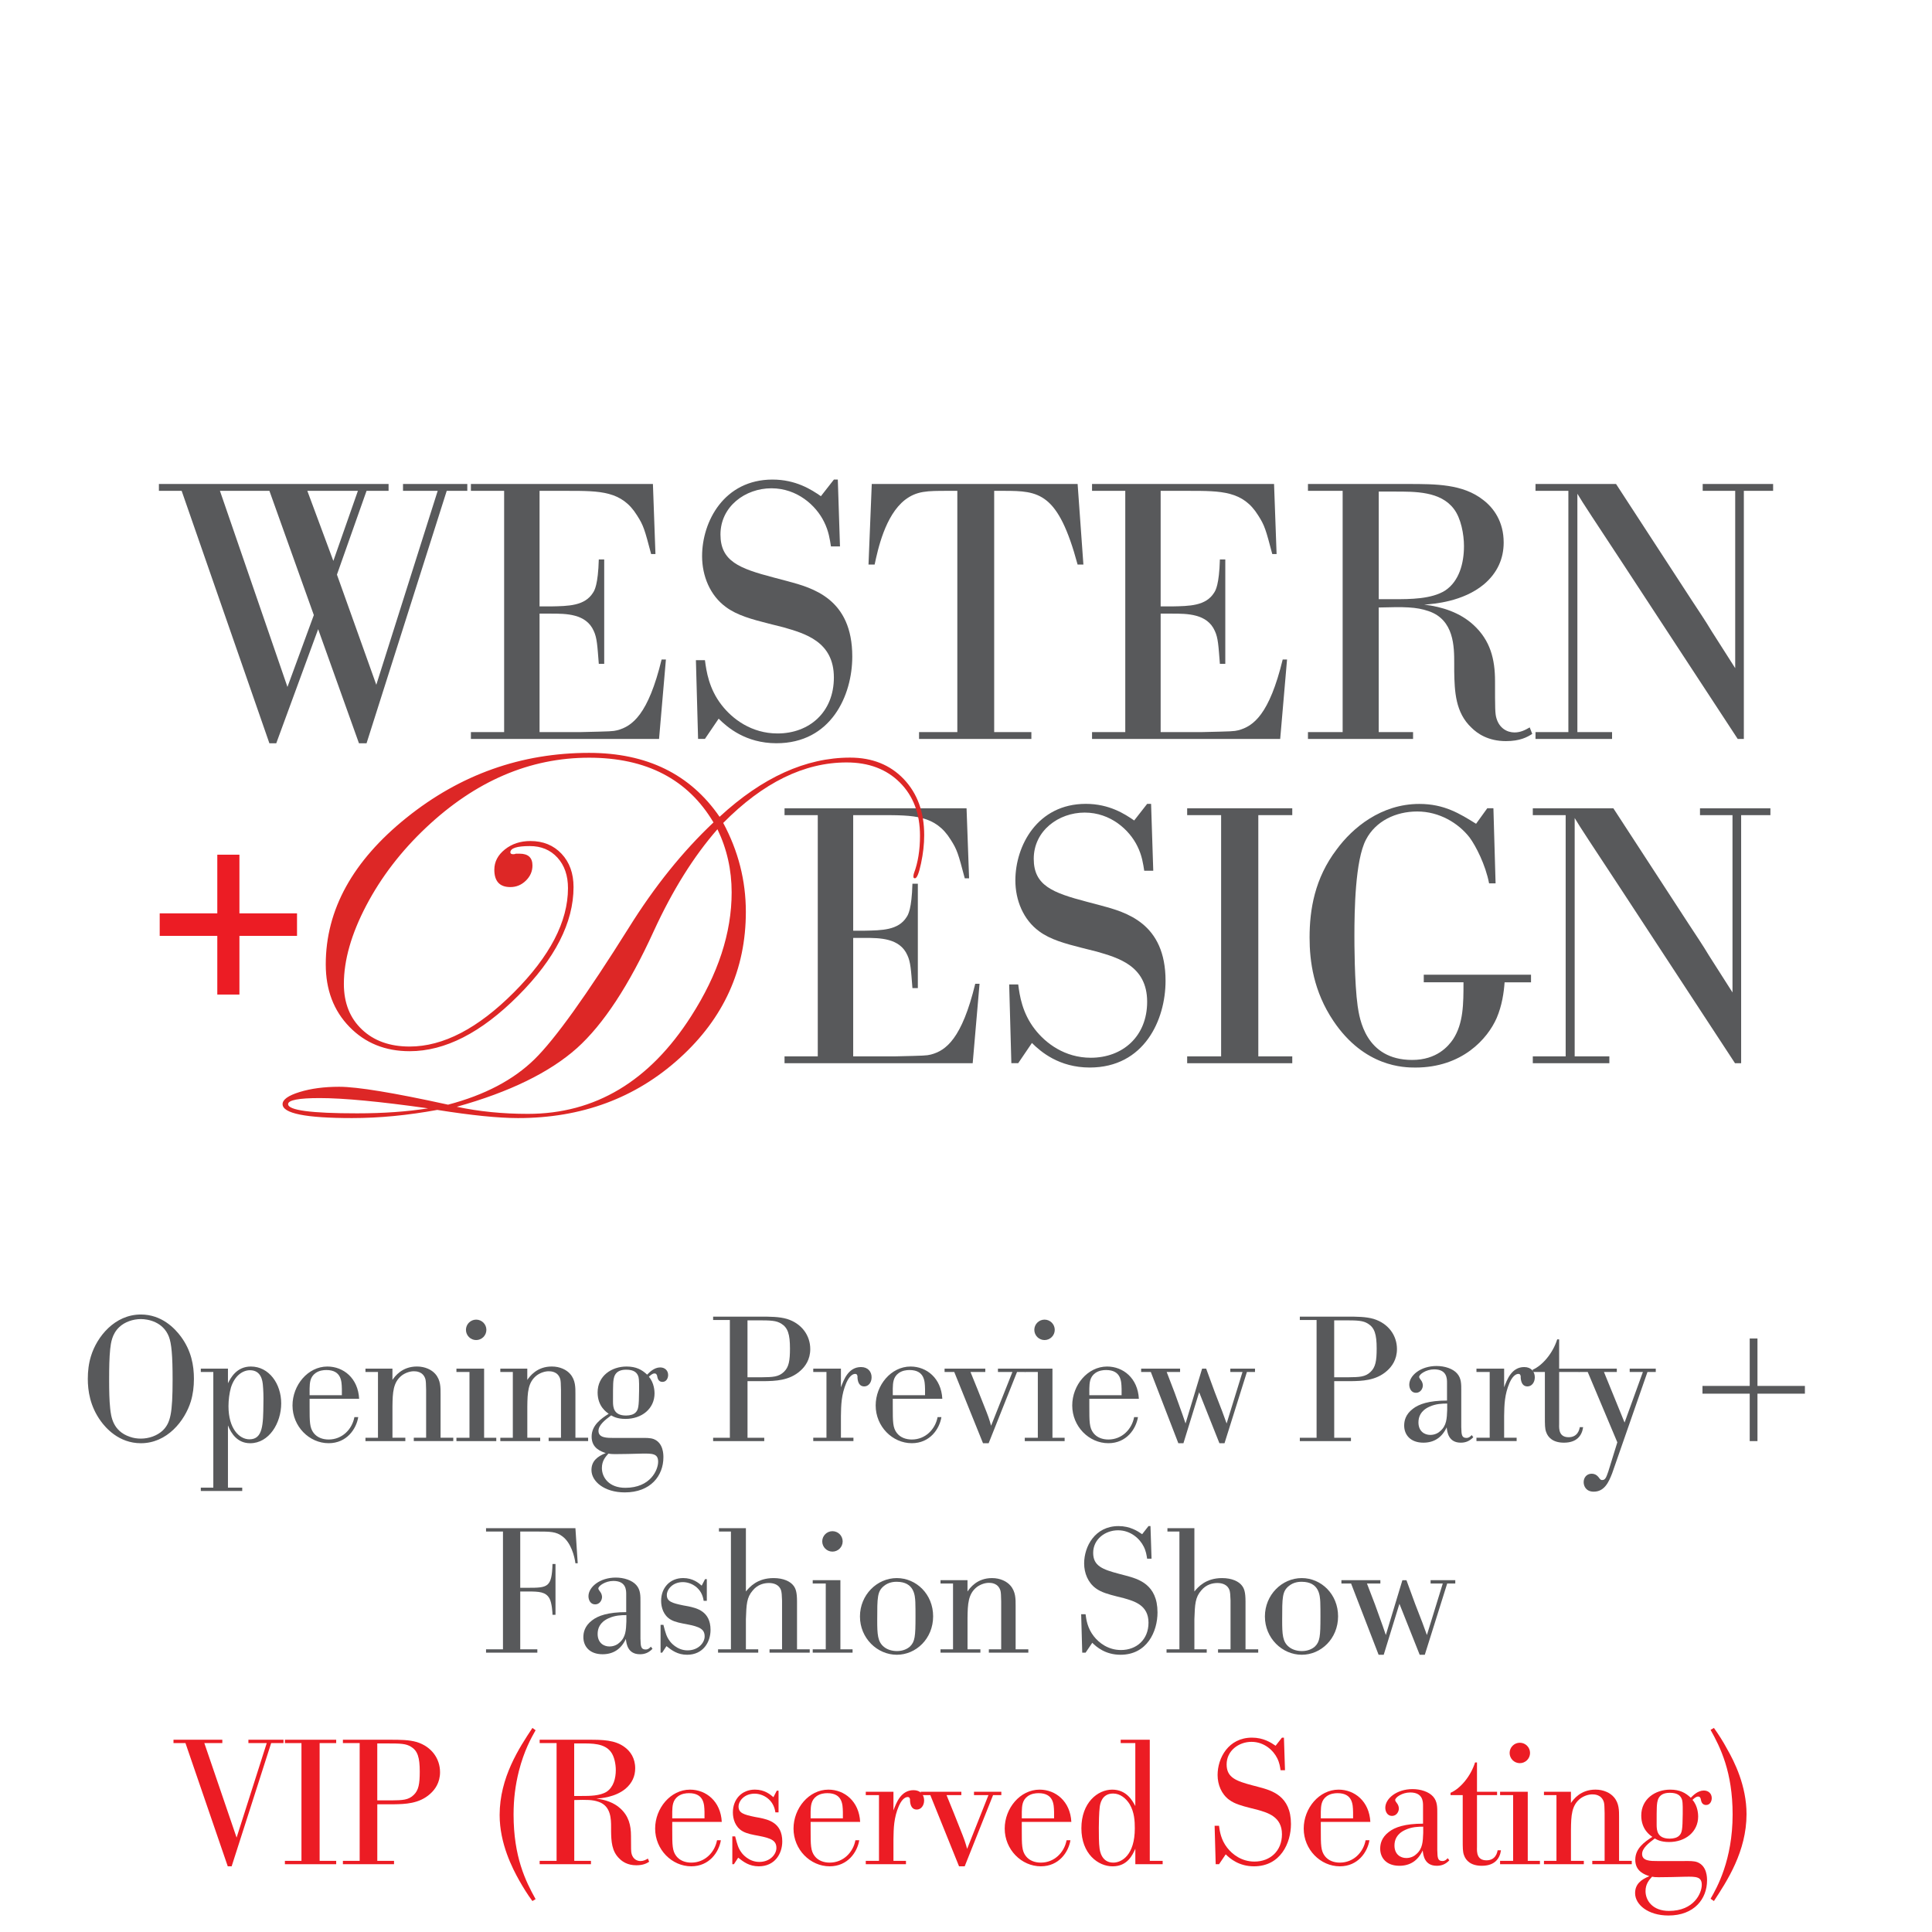 <svg version="1.2" baseProfile="tiny" xmlns="http://www.w3.org/2000/svg" xmlns:xlink="http://www.w3.org/1999/xlink" viewBox="0 0 800 800"><g id="Layer_1"><g><g><path fill="#58595b" d="M37.67 561.54c2.48-8.1 9.85-17.23 20.66-17.23 8.61.0 14.02 5.69 16.57 9.13 4.31 5.84 5.4 11.9 5.4 17.52.0 3.21-.37 6.35-1.31 9.42-2.48 7.96-9.78 17.23-20.66 17.23-9.2.0-14.67-6.5-16.57-9.13-4.53-6.21-5.4-12.7-5.4-17.52C36.36 567.75 36.72 564.61 37.67 561.54zM58.33 595.7c3.29.0 6.72-1.17 9.05-3.36 3.21-3.14 4.09-7.01 4.09-21.17.0-9.85-.44-14.82-1.53-17.67-2.41-6.21-8.69-7.3-11.61-7.3-3.21.0-6.72 1.17-8.98 3.36-2.99 2.85-3.43 6.5-3.72 9.05-.37 3.58-.44 7.74-.44 12.55.0 4.82.07 8.61.44 12.12.36 3.07.95 9.27 8.18 11.68C55.26 595.48 56.8 595.7 58.33 595.7z"/><path fill="#58595b" d="M83.15 566.72h11.24v6.06c1.09-2.12 3.5-6.93 9.49-6.93 7.52.0 12.56 7.15 12.56 15.26.0 8.18-5.04 16.5-12.85 16.5-5.18.0-7.81-3.87-9.2-7.37V616h5.91v1.39H83.15V616h5.18v-47.89h-5.18V566.72zM108.84 573.37c-.15-1.39-.58-5.99-5.33-5.99-2.92.0-6.28 2.12-7.88 7.15-.66 2.34-1.02 5.18-1.02 7.74.0 9.27 4.45 13.72 8.69 13.72 5.55.0 5.69-6.06 5.77-14.82C109.14 578.26 109.06 575.7 108.84 573.37z"/><path fill="#58595b" d="M148.34 586.8c-.8 4.89-4.75 10.8-12.26 10.8-8.03.0-14.96-6.93-14.96-15.62.0-8.4 6.35-16.13 14.45-16.13 6.64.0 12.7 4.82 13.14 13.36H128.2v3.21c0 6.35.0 8.76 1.68 10.95 1.46 1.9 3.8 2.7 6.21 2.7 5.62.0 9.71-4.23 10.66-9.27h1.59zM141.55 574.97c-.07-2.92-.15-7.67-6.42-7.67-1.31.0-2.99.22-4.45 1.24-2.34 1.68-2.41 4.09-2.48 6.42v2.77h13.36V574.97z"/><path fill="#58595b" d="M167.83 596.73h-16.5v-1.39h5.18v-27.23h-5.18v-1.39h11.17v4.67c1.02-1.46 3.94-5.55 10.15-5.55 3.43.0 6.13 1.39 7.59 3.07 2.26 2.56 2.19 5.69 2.19 8.32v18.1h5.26v1.39h-16.35v-1.39h5.11v-19.78c-.07-2.56-.07-3.5-.29-4.45-.95-3.29-4.01-3.29-4.82-3.29-1.53.0-3.36.58-4.89 1.68-3.72 2.85-3.87 7.15-3.94 12.92v12.92h5.33V596.73z"/><path fill="#58595b" d="M189 566.72h11.46v28.62h5.04v1.39H189v-1.39h5.4v-27.23H189V566.72zM197.17 546.43c2.34.0 4.23 1.9 4.23 4.23s-1.9 4.23-4.23 4.23-4.23-1.9-4.23-4.23S194.84 546.43 197.17 546.43z"/><path fill="#58595b" d="M223.67 596.73h-16.5v-1.39h5.18v-27.23h-5.18v-1.39h11.17v4.67c1.02-1.46 3.94-5.55 10.15-5.55 3.43.0 6.13 1.39 7.59 3.07 2.26 2.56 2.19 5.69 2.19 8.32v18.1h5.26v1.39h-16.35v-1.39h5.11v-19.78c-.07-2.56-.07-3.5-.29-4.45-.95-3.29-4.01-3.29-4.82-3.29-1.53.0-3.36.58-4.89 1.68-3.72 2.85-3.87 7.15-3.94 12.92v12.92h5.33V596.73z"/><path fill="#58595b" d="M265.43 595.41c1.97.0 3.87-.07 5.33.51 3.94 1.61 3.94 6.35 3.94 7.52.0 7.59-5.26 14.53-15.99 14.53-8.47.0-13.8-4.53-13.8-9.27.0-3.65 2.41-5.62 5.91-7.01-1.82-.66-5.84-1.9-5.84-6.79.0-4.74 3.87-7.45 7.08-9.49-.95-.66-4.6-3.07-4.6-8.83.0-6.86 5.77-10.73 11.97-10.73 4.01.0 6.35 1.31 8.54 3.36.88-.88 2.85-2.99 5.4-2.99 1.97.0 3.29 1.31 3.29 3.14.0 1.31-.73 2.85-2.34 2.85-1.31.0-1.9-.88-2.12-2.04l-.15-.66c-.22-.44-.37-.8-1.02-.8-.95.0-1.9.95-2.34 1.39 2.26 2.56 2.34 6.13 2.34 6.86.0 6.35-5.26 10.58-12.04 10.58-3.5.0-5.11-1.02-5.91-1.46-2.7 1.97-5.26 4.09-5.26 6.42.0 2.92 3.43 2.92 6.5 2.92H265.43zM260.03 602.05l-5.33.07c-1.39.0-2.04-.07-2.77-.22-1.24 1.39-2.7 2.99-2.7 5.99.0 3.8 2.85 8.18 9.71 8.18 10.44.0 13.58-7.45 13.58-10.8.0-3.43-2.41-3.43-6.86-3.36L260.03 602.05zM264.26 569.79c-.51-1.31-1.61-2.63-4.96-2.63-5.04.0-5.26 3.43-5.4 5.84-.07 2.12-.07 2.63-.07 7.37.0 2.41.29 5.77 5.4 5.77 1.75.0 3.14-.44 3.94-1.24 1.17-1.17 1.39-2.41 1.46-8.91C264.7 570.96 264.48 570.45 264.26 569.79z"/><path fill="#58595b" d="M314.85 545.19c4.01.0 7.74.0 11.02.95 6.13 1.9 9.64 6.86 9.64 12.48.0 4.38-2.12 7.23-4.09 8.98-4.6 4.16-10.58 4.23-14.96 4.31h-6.93v23.43h6.93v1.39h-21.17v-1.39h6.93v-48.76h-6.93v-1.39h19.56zM309.52 546.72v23.58h5.91c4.45-.07 7.01-.07 9.27-2.34 1.9-1.9 2.41-4.38 2.41-9.56.0-5.91-.88-8.61-3.58-10.29-2.12-1.31-4.23-1.39-10.15-1.39H309.52z"/><path fill="#58595b" d="M336.75 566.72h11.46v7.74c1.17-3.14 3.07-8.39 8.32-8.39 2.92.0 4.38 1.97 4.38 4.23.0 2.19-1.31 3.79-3.07 3.79-1.9.0-2.63-1.61-2.77-3.58v-.66c-.15-.58-.29-.95-.95-.95-.51.0-2.12.22-3.65 3.65-2.12 4.89-2.19 9.27-2.26 13.8v8.98h5.18v1.39h-16.64v-1.39h5.47V568.1h-5.47V566.72z"/><path fill="#58595b" d="M389.82 586.8c-.8 4.89-4.75 10.8-12.26 10.8-8.03.0-14.96-6.93-14.96-15.62.0-8.4 6.35-16.13 14.45-16.13 6.64.0 12.7 4.82 13.14 13.36h-20.51v3.21c0 6.35.0 8.76 1.68 10.95 1.46 1.9 3.8 2.7 6.21 2.7 5.62.0 9.71-4.23 10.66-9.27H389.82zM383.03 574.97c-.07-2.92-.15-7.67-6.42-7.67-1.31.0-2.99.22-4.45 1.24-2.34 1.68-2.41 4.09-2.48 6.42v2.77h13.36V574.97z"/><path fill="#58595b" d="M421.13 568.11l-11.75 29.49h-2.34l-11.9-29.49h-4.01v-1.39h16.86v1.39h-6.13l2.99 7.37c.88 2.19 1.68 4.31 2.55 6.42 1.9 4.75 2.12 5.4 2.99 8.47l8.83-22.26h-5.99v-1.39h11.32v1.39H421.13z"/><path fill="#58595b" d="M424.34 566.72h11.46v28.62h5.04v1.39h-16.5v-1.39h5.4v-27.23h-5.4V566.72zM432.52 546.43c2.34.0 4.23 1.9 4.23 4.23s-1.9 4.23-4.23 4.23-4.23-1.9-4.23-4.23S430.18 546.43 432.52 546.43z"/><path fill="#58595b" d="M471.21 586.8c-.8 4.89-4.75 10.8-12.26 10.8-8.03.0-14.96-6.93-14.96-15.62.0-8.4 6.35-16.13 14.45-16.13 6.64.0 12.7 4.82 13.14 13.36h-20.51v3.21c0 6.35.0 8.76 1.68 10.95 1.46 1.9 3.8 2.7 6.21 2.7 5.62.0 9.71-4.23 10.66-9.27H471.21zM464.42 574.97c-.07-2.92-.15-7.67-6.42-7.67-1.31.0-2.99.22-4.45 1.24-2.34 1.68-2.41 4.09-2.48 6.42v2.77h13.36V574.97z"/><path fill="#58595b" d="M516.32 568.11l-9.27 29.49h-2.12l-8.39-21.1-6.5 21.1h-2.12l-11.39-29.49h-4.01v-1.39h16.13v1.39h-5.55l3.36 8.76c3.36 9.27 3.72 10.37 4.45 12.56l6.86-22.7h1.68l3.58 9.78c2.99 7.67 3.58 9.2 4.89 12.92l6.57-21.32h-5.04v-1.39h10.22v1.39H516.32z"/><path fill="#58595b" d="M557.79 545.19c4.02.0 7.74.0 11.02.95 6.13 1.9 9.64 6.86 9.64 12.48.0 4.38-2.12 7.23-4.09 8.98-4.6 4.16-10.58 4.23-14.96 4.31h-6.93v23.43h6.93v1.39h-21.17v-1.39h6.94v-48.76h-6.94v-1.39H557.79zM552.46 546.72v23.58h5.91c4.45-.07 7.01-.07 9.27-2.34 1.9-1.9 2.41-4.38 2.41-9.56.0-5.91-.88-8.61-3.58-10.29-2.12-1.31-4.23-1.39-10.15-1.39H552.46z"/><path fill="#58595b" d="M605.09 591.1c.07 2.92.15 4.31 2.12 4.31 1.09.0 1.61-.58 2.19-1.17l.66.88c-1.46 1.53-3.07 2.26-5.18 2.26-5.11.0-5.62-4.38-5.84-6.35-2.04 4.38-5.4 6.35-9.64 6.35-5.4.0-7.96-3.29-7.96-7.08.0-1.9.51-4.6 3.58-6.93 2.48-1.97 6.72-3.43 14.16-3.43v-7.37c0-1.68.0-5.55-5.33-5.55-3.29.0-6.21 2.04-6.21 3.14.0.29.37.88.73 1.31.58.66.8 1.68.8 2.19.0 1.31-.95 3.07-2.85 3.07-2.04.0-2.77-1.97-2.77-3.36.0-3.8 4.67-7.74 11.31-7.74 3.36.0 6.72 1.09 8.47 3.07 1.83 2.04 1.75 4.53 1.75 7.15V591.1zM599.25 581.18c-2.04.0-4.67.07-7.37 1.31-3.72 1.68-4.53 4.31-4.53 6.5.0 3.65 2.48 5.18 4.89 5.18 2.04.0 3.5-.95 4.16-1.61 2.63-2.26 2.7-5.18 2.85-8.76V581.18z"/><path fill="#58595b" d="M611.37 566.72h11.46v7.74c1.17-3.14 3.07-8.39 8.32-8.39 2.92.0 4.38 1.97 4.38 4.23.0 2.19-1.31 3.79-3.07 3.79-1.9.0-2.63-1.61-2.77-3.58v-.66c-.15-.58-.29-.95-.95-.95-.51.0-2.12.22-3.65 3.65-2.12 4.89-2.19 9.27-2.26 13.8v8.98h5.18v1.39h-16.64v-1.39h5.48V568.1h-5.48V566.72z"/><path fill="#58595b" d="M653.93 568.11h-8.32v21.61c-.07 2.04-.07 5.4 3.94 5.4 3.72.0 4.45-3.14 4.6-4.16h1.39c-.51 3.65-2.77 6.42-7.96 6.42-4.38.0-6.57-2.04-7.37-4.45-.51-1.39-.51-2.92-.51-6.57v-18.25h-5.04v-.95c4.09-1.75 8.39-6.93 10.15-12.56h.8v12.12h8.32V568.11z"/><path fill="#58595b" d="M685.61 568.11h-3.43l-14.6 41.9c-1.39 3.58-3.14 7.66-7.66 7.66-3.07.0-4.16-2.19-4.16-3.94.0-1.9 1.24-3.5 3.36-3.5 1.1.0 2.04.51 2.7 1.31.88 1.17 1.02 1.31 1.61 1.31 1.31.0 1.68-1.09 2.55-3.58l3.72-12.04-12.26-29.13h-3.72v-1.39h15.77v1.39h-5.33l8.54 20.95 7.59-20.95h-5.47v-1.39h10.8V568.11z"/><path fill="#58595b" d="M727.73 577.09v19.64h-3.21v-19.64h-19.56v-3.21h19.56v-19.64h3.21v19.64h19.64v3.21H727.73z"/><path fill="#58595b" d="M222.5 682.94v1.39h-21.24v-1.39h7.01v-48.76h-7.01v-1.39h37.01l.95 14.53h-.95c-.37-2.92-1.83-8.47-5.33-11.1-2.63-2.04-5.18-2.04-10.44-2.04h-7.08v23.29h3.14c8.25.0 9.93-.15 10.22-9.85h1.24v21.02h-1.24c0-.8-.22-4.82-1.24-6.72-1.53-2.77-4.23-2.92-8.98-2.92h-3.14v23.94H222.5z"/><path fill="#58595b" d="M265.21 678.71c.07 2.92.15 4.31 2.12 4.31 1.09.0 1.61-.58 2.19-1.17l.66.88c-1.46 1.53-3.07 2.26-5.18 2.26-5.11.0-5.62-4.38-5.84-6.35-2.04 4.38-5.4 6.35-9.64 6.35-5.4.0-7.96-3.29-7.96-7.08.0-1.9.51-4.6 3.58-6.93 2.48-1.97 6.72-3.43 14.16-3.43v-7.37c0-1.68.0-5.55-5.33-5.55-3.29.0-6.21 2.04-6.21 3.14.0.29.37.88.73 1.31.58.66.8 1.68.8 2.19.0 1.31-.95 3.07-2.85 3.07-2.04.0-2.77-1.97-2.77-3.36.0-3.8 4.67-7.74 11.31-7.74 3.36.0 6.72 1.1 8.47 3.07 1.83 2.04 1.75 4.53 1.75 7.15V678.71zM259.37 668.78c-2.04.0-4.67.07-7.37 1.31-3.72 1.68-4.53 4.31-4.53 6.5.0 3.65 2.48 5.18 4.89 5.18 2.04.0 3.5-.95 4.16-1.61 2.63-2.26 2.7-5.18 2.85-8.76V668.78z"/><path fill="#58595b" d="M274.19 684.33h-.66V672.8h1.17c.88 3.43 1.31 4.96 2.63 6.71.29.44 2.92 3.87 7.37 3.87 4.53.0 7.08-3.21 7.08-5.77.0-2.99-1.97-4.01-7.37-5.04-2.41-.44-4.89-.88-6.64-1.9-3.07-1.75-4.01-5.11-4.01-7.81.0-5.4 3.65-9.42 9.13-9.42 4.01.0 6.42 2.04 7.67 3.14l1.39-2.7h.73v8.98h-1.31c-.73-5.4-5.18-7.74-8.61-7.74-4.31.0-6.64 3.07-6.64 5.33.0 2.7 2.19 3.36 6.79 4.31l2.04.37c3.43.73 9.27 1.97 9.27 9.78.0 5.04-3.07 10.29-9.71 10.29-3.94.0-6.35-1.83-8.54-3.58L274.19 684.33z"/><path fill="#58595b" d="M297.69 632.79h11.17V659c1.53-1.83 4.67-5.55 11.46-5.55 4.09.0 6.94 1.39 8.25 3.14.88 1.17 1.46 2.55 1.46 6.57v19.78h5.26v1.39h-16.64v-1.39h5.18v-20.22c-.07-2.26-.15-3.36-.44-4.31-.8-2.19-2.92-2.92-4.96-2.92s-4.67.58-6.72 3.07c-2.55 2.92-2.63 5.77-2.85 11.9v12.48h5.11v1.39h-16.64v-1.39h5.33v-48.76h-4.96V632.79z"/><path fill="#58595b" d="M336.53 654.32h11.46v28.62h5.04v1.39h-16.5v-1.39h5.4v-27.23h-5.4V654.32zM344.7 634.03c2.34.0 4.23 1.9 4.23 4.23s-1.9 4.23-4.23 4.23-4.23-1.9-4.23-4.23S342.37 634.03 344.7 634.03z"/><path fill="#58595b" d="M371.35 685.2c-8.1.0-15.26-6.86-15.26-15.84s7.08-15.91 15.26-15.91c8.03.0 15.04 6.64 15.04 15.84C386.38 678.56 379.3 685.2 371.35 685.2zM371.27 654.98c-.88.0-3.21.07-5.18 1.68-2.85 2.26-2.85 4.74-2.85 14.23.0 5.84.15 8.98 2.85 11.1 1.46 1.17 3.43 1.68 5.33 1.68 2.55.0 4.31-.95 5.33-1.83 2.12-2.04 2.34-4.23 2.34-12.41.0-2.04.0-4.01-.07-6.06C378.87 660.75 378.65 654.98 371.27 654.98z"/><path fill="#58595b" d="M405.95 684.33h-16.5v-1.39h5.18v-27.23h-5.18v-1.39h11.17V659c1.02-1.46 3.94-5.55 10.15-5.55 3.43.0 6.13 1.39 7.59 3.07 2.26 2.55 2.19 5.69 2.19 8.32v18.1h5.26v1.39h-16.35v-1.39h5.11v-19.78c-.07-2.55-.07-3.5-.29-4.45-.95-3.29-4.01-3.29-4.82-3.29-1.53.0-3.36.58-4.89 1.68-3.72 2.85-3.87 7.15-3.94 12.92v12.92h5.33V684.33z"/><path fill="#58595b" d="M476.39 631.91l.44 13.5H475c-.22-1.39-.44-3.07-1.39-4.96-1.61-3.28-5.4-6.79-10.66-6.79s-10.29 3.65-10.29 9.34c0 5.4 3.8 6.86 10.73 8.69l2.77.73c5.18 1.39 13.14 3.58 13.14 15.26.0 7.88-4.31 17.52-15.33 17.52-6.21.0-9.93-3.21-11.68-4.96l-2.77 4.09h-1.39l-.44-15.91h1.82c.29 2.26.8 5.77 3.36 9.05 2.19 2.85 6.06 5.77 11.31 5.77 6.42.0 11.39-4.31 11.39-11.32.0-7.3-5.91-8.91-10.22-10.15l-2.92-.73c-3.43-.88-6.42-1.68-8.69-3.36-3.21-2.34-4.82-6.28-4.82-10.29.0-7.01 4.45-15.47 14.24-15.47 4.74.0 7.88 2.04 9.78 3.36l2.63-3.36H476.39z"/><path fill="#58595b" d="M483.4 632.79h11.17V659c1.53-1.83 4.67-5.55 11.46-5.55 4.09.0 6.94 1.39 8.25 3.14.88 1.17 1.46 2.55 1.46 6.57v19.78H521v1.39h-16.64v-1.39h5.18v-20.22c-.07-2.26-.15-3.36-.44-4.31-.8-2.19-2.92-2.92-4.96-2.92s-4.67.58-6.72 3.07c-2.55 2.92-2.63 5.77-2.85 11.9v12.48h5.11v1.39h-16.64v-1.39h5.33v-48.76h-4.96V632.79z"/><path fill="#58595b" d="M539.03 685.2c-8.1.0-15.26-6.86-15.26-15.84s7.08-15.91 15.26-15.91c8.03.0 15.04 6.64 15.04 15.84C554.06 678.56 546.98 685.2 539.03 685.2zM538.95 654.98c-.88.0-3.21.07-5.18 1.68-2.85 2.26-2.85 4.74-2.85 14.23.0 5.84.15 8.98 2.85 11.1 1.46 1.17 3.43 1.68 5.33 1.68 2.55.0 4.31-.95 5.33-1.83 2.12-2.04 2.34-4.23 2.34-12.41.0-2.04.0-4.01-.07-6.06C546.55 660.75 546.33 654.98 538.95 654.98z"/><path fill="#58595b" d="M599.25 655.71l-9.27 29.49h-2.12l-8.39-21.1-6.5 21.1h-2.12l-11.39-29.49h-4.01v-1.39h16.13v1.39h-5.55l3.36 8.76c3.36 9.27 3.72 10.37 4.45 12.56l6.86-22.7h1.68l3.58 9.78c2.99 7.67 3.58 9.2 4.89 12.92l6.57-21.32h-5.04v-1.39h10.22v1.39H599.25z"/><path fill="#ec1c24" d="M112.28 721.78 95.92 772.8h-1.61L76.8 721.78h-4.96v-1.39h20.22v1.39h-7.45l13.36 39.13 12.48-39.13h-7.59v-1.39h14.53v1.39h-5.11z"/><path fill="#ec1c24" d="M139.21 721.78h-6.86v48.76h6.86v1.39h-21.24v-1.39h6.86v-48.76h-6.86v-1.39h21.24V721.78z"/><path fill="#ec1c24" d="M161.55 720.39c4.02.0 7.74.0 11.02.95 6.13 1.9 9.64 6.86 9.64 12.48.0 4.38-2.12 7.23-4.09 8.98-4.6 4.16-10.58 4.23-14.96 4.31h-6.93v23.43h6.93v1.39h-21.17v-1.39h6.94v-48.76h-6.94v-1.39h19.56zM156.22 721.92v23.58h5.91c4.45-.07 7.01-.07 9.27-2.34 1.9-1.9 2.41-4.38 2.41-9.56.0-5.91-.88-8.61-3.58-10.29-2.12-1.31-4.23-1.39-10.15-1.39H156.22z"/><path fill="#ec1c24" d="M220.46 787.18c-2.04-2.7-3.8-5.62-5.47-8.54-2.77-4.96-8.1-15.18-8.1-27.08.0-15.55 8.1-27.81 13.58-36.06l1.31.95c-1.82 3.21-4.74 8.39-6.93 16.94-1.46 5.84-2.19 11.53-2.19 17.96.0 17.52 4.96 27.59 9.12 35.04L220.46 787.18z"/><path fill="#ec1c24" d="M244.7 770.54v1.39h-21.24v-1.39h7.01v-48.76h-7.01v-1.39h20.22c5.62.0 11.1.0 15.18 3.21 2.12 1.61 4.16 4.38 4.16 8.61.0 3.21-1.24 6.13-4.01 8.47-4.23 3.5-10.07 3.94-12.04 4.09 3.65.44 7.23 1.61 9.93 4.09 3.43 3.14 4.38 6.93 4.38 11.39.0 5.47.0 6.57.29 7.52.58 1.97 2.12 2.85 3.65 2.85 1.24.0 2.19-.51 3.07-1.02l.51 1.31c-1.02.66-2.48 1.46-5.33 1.46-3.58.0-5.77-1.53-6.93-2.7-3.29-3.07-3.43-7.37-3.5-11.39v-1.61c0-3.36.0-8.83-5.18-10.58-2.55-.88-4.89-.88-10.07-.73v25.18H244.7zm-6.94-48.62v21.75h3.14c3.14.0 7.52.0 10.29-1.75 2.85-1.9 3.8-5.55 3.8-8.98.0-2.34-.58-5.62-2.04-7.52-2.7-3.58-7.81-3.5-12.04-3.5H237.76z"/><path fill="#ec1c24" d="M298.5 762c-.8 4.89-4.75 10.8-12.26 10.8-8.03.0-14.96-6.93-14.96-15.62.0-8.39 6.35-16.13 14.45-16.13 6.64.0 12.7 4.82 13.14 13.36h-20.51v3.21c0 6.35.0 8.76 1.68 10.95 1.46 1.9 3.8 2.7 6.21 2.7 5.62.0 9.71-4.23 10.66-9.27H298.5zM291.71 750.17c-.07-2.92-.15-7.66-6.42-7.66-1.31.0-2.99.22-4.45 1.24-2.34 1.68-2.41 4.09-2.48 6.42v2.77h13.36V750.17z"/><path fill="#ec1c24" d="M303.9 771.93h-.66V760.4h1.17c.88 3.43 1.31 4.96 2.63 6.71.29.44 2.92 3.87 7.37 3.87 4.53.0 7.08-3.21 7.08-5.77.0-2.99-1.97-4.01-7.37-5.04-2.41-.44-4.89-.88-6.64-1.9-3.07-1.75-4.01-5.11-4.01-7.81.0-5.4 3.65-9.42 9.12-9.42 4.02.0 6.42 2.04 7.67 3.14l1.39-2.7h.73v8.98h-1.31c-.73-5.4-5.18-7.74-8.61-7.74-4.31.0-6.64 3.07-6.64 5.33.0 2.7 2.19 3.36 6.79 4.31l2.04.37c3.43.73 9.27 1.97 9.27 9.78.0 5.04-3.07 10.29-9.71 10.29-3.94.0-6.35-1.83-8.54-3.58L303.9 771.93z"/><path fill="#ec1c24" d="M355.8 762c-.8 4.89-4.75 10.8-12.26 10.8-8.03.0-14.96-6.93-14.96-15.62.0-8.39 6.35-16.13 14.45-16.13 6.64.0 12.7 4.82 13.14 13.36h-20.51v3.21c0 6.35.0 8.76 1.68 10.95 1.46 1.9 3.8 2.7 6.21 2.7 5.62.0 9.71-4.23 10.66-9.27H355.8zM349.01 750.17c-.07-2.92-.15-7.66-6.42-7.66-1.31.0-2.99.22-4.45 1.24-2.34 1.68-2.41 4.09-2.48 6.42v2.77h13.36V750.17z"/><path fill="#ec1c24" d="M358.5 741.92h11.46v7.74c1.17-3.14 3.07-8.39 8.32-8.39 2.92.0 4.38 1.97 4.38 4.23.0 2.19-1.31 3.8-3.07 3.8-1.9.0-2.63-1.61-2.77-3.58v-.66c-.15-.58-.29-.95-.95-.95-.51.0-2.12.22-3.65 3.65-2.12 4.89-2.19 9.27-2.26 13.8v8.98h5.18v1.39H358.5v-1.39h5.47v-27.23h-5.47V741.92z"/><path fill="#ec1c24" d="M411.21 743.31l-11.75 29.49h-2.34l-11.9-29.49h-4.01v-1.39h16.86v1.39h-6.13l2.99 7.37c.88 2.19 1.68 4.31 2.55 6.42 1.9 4.74 2.12 5.4 2.99 8.47l8.83-22.26h-5.99v-1.39h11.32v1.39H411.21z"/><path fill="#ec1c24" d="M443.25 762c-.8 4.89-4.75 10.8-12.26 10.8-8.03.0-14.96-6.93-14.96-15.62.0-8.39 6.35-16.13 14.45-16.13 6.64.0 12.7 4.82 13.14 13.36H423.1v3.21c0 6.35.0 8.76 1.68 10.95 1.46 1.9 3.8 2.7 6.21 2.7 5.62.0 9.71-4.23 10.66-9.27H443.25zM436.46 750.17c-.07-2.92-.15-7.66-6.42-7.66-1.31.0-2.99.22-4.45 1.24-2.34 1.68-2.41 4.09-2.48 6.42v2.77h13.36V750.17z"/><path fill="#ec1c24" d="M464.06 720.39h12.04v50.15h5.33v1.39h-11.31v-6.42c-1.17 2.63-3.29 7.3-9.42 7.3-5.99.0-12.92-5.18-12.92-15.77s6.72-15.99 12.77-15.99c5.84.0 8.32 4.45 9.56 6.79v-26.06h-6.06V720.39zM455.3 765.36c.15 1.17.88 5.91 5.69 5.91 3.58.0 8.91-3.21 8.91-14.16.0-2.99-.15-6.64-2.12-10-1.53-2.48-3.94-4.45-6.86-4.45-4.75.0-5.4 4.38-5.55 5.62-.29 2.12-.37 6.93-.37 8.47C455 759.37 455 763.46 455.3 765.36z"/><path fill="#ec1c24" d="M531.65 719.51l.44 13.5h-1.83c-.22-1.39-.44-3.07-1.39-4.96-1.61-3.28-5.4-6.79-10.66-6.79s-10.29 3.65-10.29 9.34c0 5.4 3.8 6.86 10.73 8.69l2.77.73c5.18 1.39 13.14 3.58 13.14 15.26.0 7.88-4.31 17.52-15.33 17.52-6.21.0-9.93-3.21-11.68-4.96l-2.77 4.09h-1.39l-.44-15.91h1.82c.29 2.26.8 5.77 3.36 9.05 2.19 2.85 6.06 5.77 11.31 5.77 6.42.0 11.39-4.31 11.39-11.32.0-7.3-5.91-8.91-10.22-10.15l-2.92-.73c-3.43-.88-6.42-1.68-8.69-3.36-3.21-2.34-4.82-6.28-4.82-10.29.0-7.01 4.45-15.47 14.24-15.47 4.74.0 7.88 2.04 9.78 3.36l2.63-3.36H531.65z"/><path fill="#ec1c24" d="M567.06 762c-.8 4.89-4.75 10.8-12.26 10.8-8.03.0-14.96-6.93-14.96-15.62.0-8.39 6.35-16.13 14.45-16.13 6.64.0 12.7 4.82 13.14 13.36h-20.51v3.21c0 6.35.0 8.76 1.68 10.95 1.46 1.9 3.8 2.7 6.21 2.7 5.62.0 9.71-4.23 10.66-9.27H567.06zM560.27 750.17c-.07-2.92-.15-7.66-6.42-7.66-1.31.0-2.99.22-4.45 1.24-2.34 1.68-2.41 4.09-2.48 6.42v2.77h13.36V750.17z"/><path fill="#ec1c24" d="M595.16 766.3c.07 2.92.15 4.31 2.12 4.31 1.09.0 1.61-.58 2.19-1.17l.66.88c-1.46 1.53-3.07 2.26-5.18 2.26-5.11.0-5.62-4.38-5.84-6.35-2.04 4.38-5.4 6.35-9.64 6.35-5.4.0-7.96-3.29-7.96-7.08.0-1.9.51-4.6 3.58-6.93 2.48-1.97 6.72-3.43 14.16-3.43v-7.37c0-1.68.0-5.55-5.33-5.55-3.29.0-6.21 2.04-6.21 3.14.0.29.37.88.73 1.31.58.66.8 1.68.8 2.19.0 1.31-.95 3.07-2.85 3.07-2.04.0-2.77-1.97-2.77-3.36.0-3.8 4.67-7.74 11.31-7.74 3.36.0 6.72 1.1 8.47 3.07 1.83 2.04 1.75 4.53 1.75 7.15V766.3zM589.32 756.38c-2.04.0-4.67.07-7.37 1.31-3.72 1.68-4.53 4.31-4.53 6.5.0 3.65 2.48 5.18 4.89 5.18 2.04.0 3.5-.95 4.16-1.61 2.63-2.26 2.7-5.18 2.85-8.76V756.38z"/><path fill="#ec1c24" d="M619.91 743.31h-8.32v21.61c-.07 2.04-.07 5.4 3.94 5.4 3.72.0 4.45-3.14 4.6-4.16h1.39c-.51 3.65-2.77 6.42-7.96 6.42-4.38.0-6.57-2.04-7.37-4.45-.51-1.39-.51-2.92-.51-6.57v-18.25h-5.04v-.95c4.09-1.75 8.39-6.93 10.15-12.56h.8v12.12h8.32V743.31z"/><path fill="#ec1c24" d="M621.15 741.92h11.46v28.62h5.04v1.39h-16.5v-1.39h5.4v-27.23h-5.4V741.92zM629.33 721.63c2.34.0 4.23 1.9 4.23 4.23s-1.9 4.23-4.23 4.23-4.23-1.9-4.23-4.23S626.99 721.63 629.33 721.63z"/><path fill="#ec1c24" d="M655.82 771.93h-16.5v-1.39h5.18v-27.23h-5.18v-1.39h11.17v4.67c1.02-1.46 3.94-5.55 10.15-5.55 3.43.0 6.13 1.39 7.59 3.07 2.26 2.55 2.19 5.69 2.19 8.32v18.1h5.26v1.39h-16.35v-1.39h5.11v-19.78c-.07-2.55-.07-3.5-.29-4.45-.95-3.29-4.01-3.29-4.82-3.29-1.53.0-3.36.58-4.89 1.68-3.72 2.85-3.87 7.15-3.94 12.92v12.92h5.33V771.93z"/><path fill="#ec1c24" d="M697.58 770.61c1.97.0 3.87-.07 5.33.51 3.94 1.61 3.94 6.35 3.94 7.52.0 7.59-5.26 14.53-15.99 14.53-8.47.0-13.8-4.53-13.8-9.27.0-3.65 2.41-5.62 5.91-7.01-1.83-.66-5.84-1.9-5.84-6.79.0-4.75 3.87-7.45 7.08-9.49-.95-.66-4.6-3.07-4.6-8.83.0-6.86 5.77-10.73 11.97-10.73 4.02.0 6.35 1.31 8.54 3.36.88-.88 2.85-2.99 5.4-2.99 1.97.0 3.28 1.31 3.28 3.14.0 1.31-.73 2.85-2.34 2.85-1.31.0-1.9-.88-2.12-2.04l-.15-.66c-.22-.44-.37-.8-1.02-.8-.95.0-1.9.95-2.34 1.39 2.26 2.55 2.34 6.13 2.34 6.86.0 6.35-5.26 10.58-12.04 10.58-3.5.0-5.11-1.02-5.91-1.46-2.7 1.97-5.26 4.09-5.26 6.42.0 2.92 3.43 2.92 6.5 2.92H697.58zM692.18 777.25l-5.33.07c-1.39.0-2.04-.07-2.77-.22-1.24 1.39-2.7 2.99-2.7 5.99.0 3.8 2.85 8.18 9.71 8.18 10.44.0 13.58-7.45 13.58-10.8.0-3.43-2.41-3.43-6.86-3.36L692.18 777.25zM696.41 744.99c-.51-1.31-1.61-2.63-4.96-2.63-5.04.0-5.26 3.43-5.4 5.84-.07 2.12-.07 2.63-.07 7.37.0 2.41.29 5.77 5.4 5.77 1.75.0 3.14-.44 3.94-1.24 1.17-1.17 1.39-2.41 1.46-8.91C696.85 746.16 696.63 745.65 696.41 744.99z"/><path fill="#ec1c24" d="M709.7 715.5c1.97 2.77 3.8 5.62 5.4 8.61 3.07 5.33 8.1 15.33 8.1 27.08.0 15.48-8.1 27.74-13.5 35.99l-1.39-.95c2.63-4.53 9.13-16.06 9.13-34.89.0-17.59-5.04-27.74-9.13-35.04L709.7 715.5z"/></g></g></g><g id="Isolation_Mode"><g><g><path fill="#58595b" d="M184.98 203.25l-33.2 104.53h-3.14l-16.9-47.25-17.35 47.25h-2.84L75.22 203.25H65.8v-2.84h95.1v2.84h-9.12l-12.26 34.69 16.3 45.61 25.42-80.3h-14.36v-2.84h26.62v2.84H184.98zm-55.03 51.44-18.39-51.44H91.07l27.96 81.2 10.92-29.76zM138.03 232.26l10.17-29.01h-20.94l10.77 29.01z"/><path fill="#58595b" d="M275.74 273.08l-2.84 32.9h-77.91v-2.84h13.76v-99.89h-13.76v-2.84h75.37l1.05 29.01h-1.79c-2.69-10.17-3.14-11.81-5.83-16-6.28-10.17-15.25-10.17-28.86-10.17h-11.51v47.85h4.79c7.03-.15 13.91-.15 17.35-5.68.6-.9 2.09-3.29 2.39-13.76h2.24v43.22h-2.24c-.6-7.63-.75-10.77-2.09-13.61-3.14-7.18-11.51-7.18-17.65-7.18h-4.79v49.05h17.2c12.71-.3 13.01-.3 14.95-.75 6.28-1.65 12.86-6.58 18.39-29.31H275.74z"/><path fill="#58595b" d="M346.92 198.61l.9 27.66h-3.74c-.45-2.84-.9-6.28-2.84-10.17-3.29-6.73-11.07-13.91-21.83-13.91s-21.08 7.48-21.08 19.14c0 11.07 7.78 14.06 21.98 17.79l5.68 1.5c10.62 2.84 26.92 7.33 26.92 31.25.0 16.15-8.82 35.89-31.4 35.89-12.71.0-20.34-6.58-23.93-10.17l-5.68 8.37h-2.84l-.9-32.6h3.74c.6 4.64 1.65 11.81 6.88 18.54 4.49 5.83 12.41 11.81 23.18 11.81 13.16.0 23.33-8.82 23.33-23.18.0-14.95-12.11-18.24-20.93-20.79l-5.98-1.5c-7.03-1.79-13.16-3.44-17.79-6.88-6.58-4.79-9.87-12.86-9.87-21.08.0-14.36 9.12-31.7 29.16-31.7 9.72.0 16.15 4.19 20.04 6.88l5.38-6.88H346.92z"/><path fill="#58595b" d="M446.21 233.76c-8.07-29.91-16-30.51-30.5-30.51h-4.04v99.89h15.4v2.84h-46.51v-2.84h15.85v-99.89h-3.89c-8.67.0-12.86.0-17.79 3.74-8.22 6.43-11.22 20.49-12.56 26.77h-2.54l1.35-33.35h85.24l2.39 33.35H446.21z"/><path fill="#58595b" d="M532.94 273.08l-2.84 32.9h-77.91v-2.84h13.76v-99.89h-13.76v-2.84h75.37l1.05 29.01h-1.79c-2.69-10.17-3.14-11.81-5.83-16-6.28-10.17-15.25-10.17-28.86-10.17H480.6v47.85h4.79c7.03-.15 13.91-.15 17.35-5.68.6-.9 2.09-3.29 2.39-13.76h2.24v43.22h-2.24c-.6-7.63-.75-10.77-2.09-13.61-3.14-7.18-11.51-7.18-17.65-7.18h-4.79v49.05h17.2c12.71-.3 13.01-.3 14.95-.75 6.28-1.65 12.86-6.58 18.39-29.31H532.94z"/><path fill="#58595b" d="M585.12 303.14v2.84H541.6v-2.84h14.36v-99.89H541.6v-2.84h41.42c11.51.0 22.73.0 31.1 6.58 4.34 3.29 8.52 8.97 8.52 17.65.0 6.58-2.54 12.56-8.22 17.35-8.67 7.18-20.64 8.07-24.67 8.37 7.48.9 14.8 3.29 20.34 8.37 7.03 6.43 8.97 14.21 8.97 23.33.0 11.22.0 13.46.6 15.4 1.2 4.04 4.34 5.83 7.48 5.83 2.54.0 4.49-1.05 6.28-2.09l1.05 2.69c-2.09 1.35-5.08 2.99-10.92 2.99-7.33.0-11.81-3.14-14.21-5.53-6.73-6.28-7.03-15.1-7.18-23.33v-3.29c0-6.88.0-18.09-10.62-21.68-5.23-1.79-10.02-1.79-20.64-1.5v51.59H585.12zm-14.21-99.59v44.56h6.43c6.43.0 15.4.0 21.08-3.59 5.83-3.89 7.78-11.36 7.78-18.39.0-4.79-1.2-11.51-4.19-15.4-5.53-7.33-16-7.18-24.67-7.18H570.91z"/><path fill="#58595b" d="M722.09 203.25v102.73h-2.54l-47.7-72.82c-11.21-17.05-16.6-25.12-18.69-28.71v98.69h14.36v2.84h-31.7v-2.84h13.61v-99.89h-13.61v-2.84h33.35l31.25 48c2.84 4.34 5.68 8.52 8.37 13.01l9.72 15.25v-73.42h-13.46v-2.84h29.16v2.84H722.09z"/></g><g><path fill="#58595b" d="M405.61 407.36l-2.84 32.9h-77.91v-2.84h13.76v-99.89h-13.76v-2.84h75.37l1.05 29.01h-1.79c-2.69-10.17-3.14-11.81-5.83-16-6.28-10.17-15.25-10.17-28.86-10.17h-11.51v47.85h4.79c7.03-.15 13.91-.15 17.35-5.68.6-.9 2.09-3.29 2.39-13.76h2.24v43.22h-2.24c-.6-7.63-.75-10.77-2.09-13.61-3.14-7.18-11.51-7.18-17.65-7.18h-4.79v49.05h17.2c12.71-.3 13.01-.3 14.95-.75 6.28-1.64 12.86-6.58 18.39-29.31H405.61z"/><path fill="#58595b" d="M476.64 332.89l.9 27.66h-3.74c-.45-2.84-.9-6.28-2.84-10.17-3.29-6.73-11.07-13.91-21.83-13.91s-21.08 7.48-21.08 19.14c0 11.07 7.78 14.06 21.98 17.79l5.68 1.5c10.62 2.84 26.92 7.33 26.92 31.25.0 16.15-8.82 35.89-31.4 35.89-12.71.0-20.34-6.58-23.93-10.17l-5.68 8.37h-2.84l-.9-32.6h3.74c.6 4.64 1.65 11.81 6.88 18.54 4.49 5.83 12.41 11.81 23.18 11.81 13.16.0 23.33-8.82 23.33-23.18.0-14.95-12.11-18.24-20.93-20.79l-5.98-1.5c-7.03-1.79-13.16-3.44-17.79-6.88-6.58-4.79-9.87-12.86-9.87-21.08.0-14.36 9.12-31.7 29.16-31.7 9.72.0 16.15 4.19 20.04 6.88l5.38-6.88H476.64z"/><path fill="#58595b" d="M535.1 337.53h-14.06v99.89h14.06v2.84h-43.52v-2.84h14.06v-99.89h-14.06v-2.84h43.52V337.53z"/><path fill="#58595b" d="M633.94 406.76h-10.92c-.3 4.19-1.05 9.57-3.29 14.8-3.74 8.52-14.21 20.49-33.65 20.49-4.64.0-21.08-.15-33.94-19.29-8.23-12.26-9.87-24.67-9.87-34.54.0-11.51 2.09-24.52 11.22-36.49 6.58-8.97 18.39-18.84 34.24-18.84 10.32.0 16.75 4.04 23.48 8.22l4.64-6.43h2.54l.9 31.1h-2.69c-1.5-7.78-5.53-15.55-8.07-18.99-4.64-5.98-12.56-10.77-21.68-10.77-8.82.0-17.2 3.89-21.23 11.66-4.49 8.52-4.79 29.46-4.79 39.93.0 2.24.0 19.44 1.35 29.01.75 4.93 3.14 22.28 22.58 22.28 10.17.0 14.95-5.68 16.9-8.52 4.34-6.58 4.34-14.8 4.34-23.63h-16.45v-3.14h44.41V406.76z"/><path fill="#58595b" d="M720.97 337.53v102.73h-2.54l-47.7-72.82c-11.21-17.05-16.6-25.12-18.69-28.71v98.69h14.36v2.84h-31.7v-2.84h13.61v-99.89H634.7v-2.84h33.35l31.25 48c2.84 4.34 5.68 8.52 8.37 13.01l9.72 15.25v-73.42h-13.46v-2.84h29.16v2.84H720.97z"/></g><g><path fill="#dd2726" d="M382.69 345.83c0 3.7-.44 7.6-1.31 11.7-.87 4.1-1.71 6.15-2.51 6.15-.44.0-.65-.22-.65-.65.0-.51.07-.98.22-1.41 1.67-4.42 2.51-9.61 2.51-15.56.0-9.14-2.78-16.48-8.33-22.03-5.56-5.55-12.91-8.32-22.06-8.32-17.57.0-34.6 8.35-51.09 25.05 6.24 11.62 9.37 23.89 9.37 36.82.0 23.82-9.13 44.01-27.4 60.56-18.26 16.56-40.58 24.83-66.94 24.83-8.13.0-19.28-1.13-33.44-3.38-12.27 2.25-24.04 3.38-35.29 3.38-19.17.0-28.76-1.92-28.76-5.77.0-1.89 2.34-3.56 7.03-5.01 4.68-1.45 10.15-2.18 16.39-2.18 7.55.0 22.58 2.47 45.1 7.41 15.18-3.99 27.12-10.28 35.84-18.84 8.5-8.35 21.53-26.54 39.1-54.57 10.6-16.99 22.26-31.48 34.97-43.46-10.6-17.86-27.78-26.8-51.52-26.8-24.55.0-47.06 9.66-67.54 28.98-10.31 9.73-18.56 20.48-24.73 32.24s-9.26 22.59-9.26 32.46c0 7.84 2.49 14.13 7.46 18.84 4.97 4.72 11.56 7.08 19.77 7.08 13.87.0 28.27-7.48 43.19-22.44s22.38-29.34 22.38-43.14c0-5.23-1.45-9.44-4.36-12.64-2.91-3.19-6.72-4.79-11.44-4.79-5.37.0-8.06.87-8.06 2.61.0.51.4.76 1.2.76.44.0.8-.07 1.09-.22h1.52c3.56.0 5.34 1.63 5.34 4.9.0 2.4-.91 4.48-2.72 6.26-1.82 1.78-3.96 2.67-6.43 2.67-4.43.0-6.64-2.4-6.64-7.19.0-3.27 1.45-6.06 4.36-8.39 2.9-2.32 6.43-3.49 10.57-3.49 5.3.0 9.6 1.76 12.91 5.28 3.3 3.52 4.96 8.11 4.96 13.78.0 14.67-7.64 29.67-22.93 44.99-15.29 15.32-30.27 22.98-44.93 22.98-10.09.0-18.41-3.36-24.94-10.08-6.54-6.72-9.8-15.34-9.8-25.87.0-22.58 11.15-42.83 33.44-60.73 22.29-17.9 47.49-26.85 75.6-26.85 23.89.0 41.9 8.82 54.03 26.47 17.72-16.34 35.73-24.51 54.03-24.51 9.15.0 16.56 2.96 22.22 8.87C379.86 328.52 382.69 336.26 382.69 345.83zM177.25 458.94c-20.04-2.83-35-4.25-44.88-4.25-8.71.0-13.07.84-13.07 2.51.0 2.54 9.51 3.81 28.54 3.81C158.74 461.01 168.54 460.32 177.25 458.94zm125.71-89.43c0-9.29-1.96-18.01-5.88-26.14-9.8 11.18-18.59 25.24-26.36 42.16-10.24 22.44-20.84 38.6-31.81 48.47-11.33 10.09-27.92 18.19-49.78 24.29 9.23 1.96 19.04 2.94 29.44 2.94 27.84.0 50.37-13.47 67.6-40.41C297.36 403.38 302.96 386.28 302.96 369.51z"/></g><g><g><path fill="#ec1c24" d="M99.14 353.91v24.29h23.85v9.33H99.14v24.29h-9.16v-24.29H66.13v-9.33h23.85v-24.29H99.14z"/></g></g></g></g></svg>